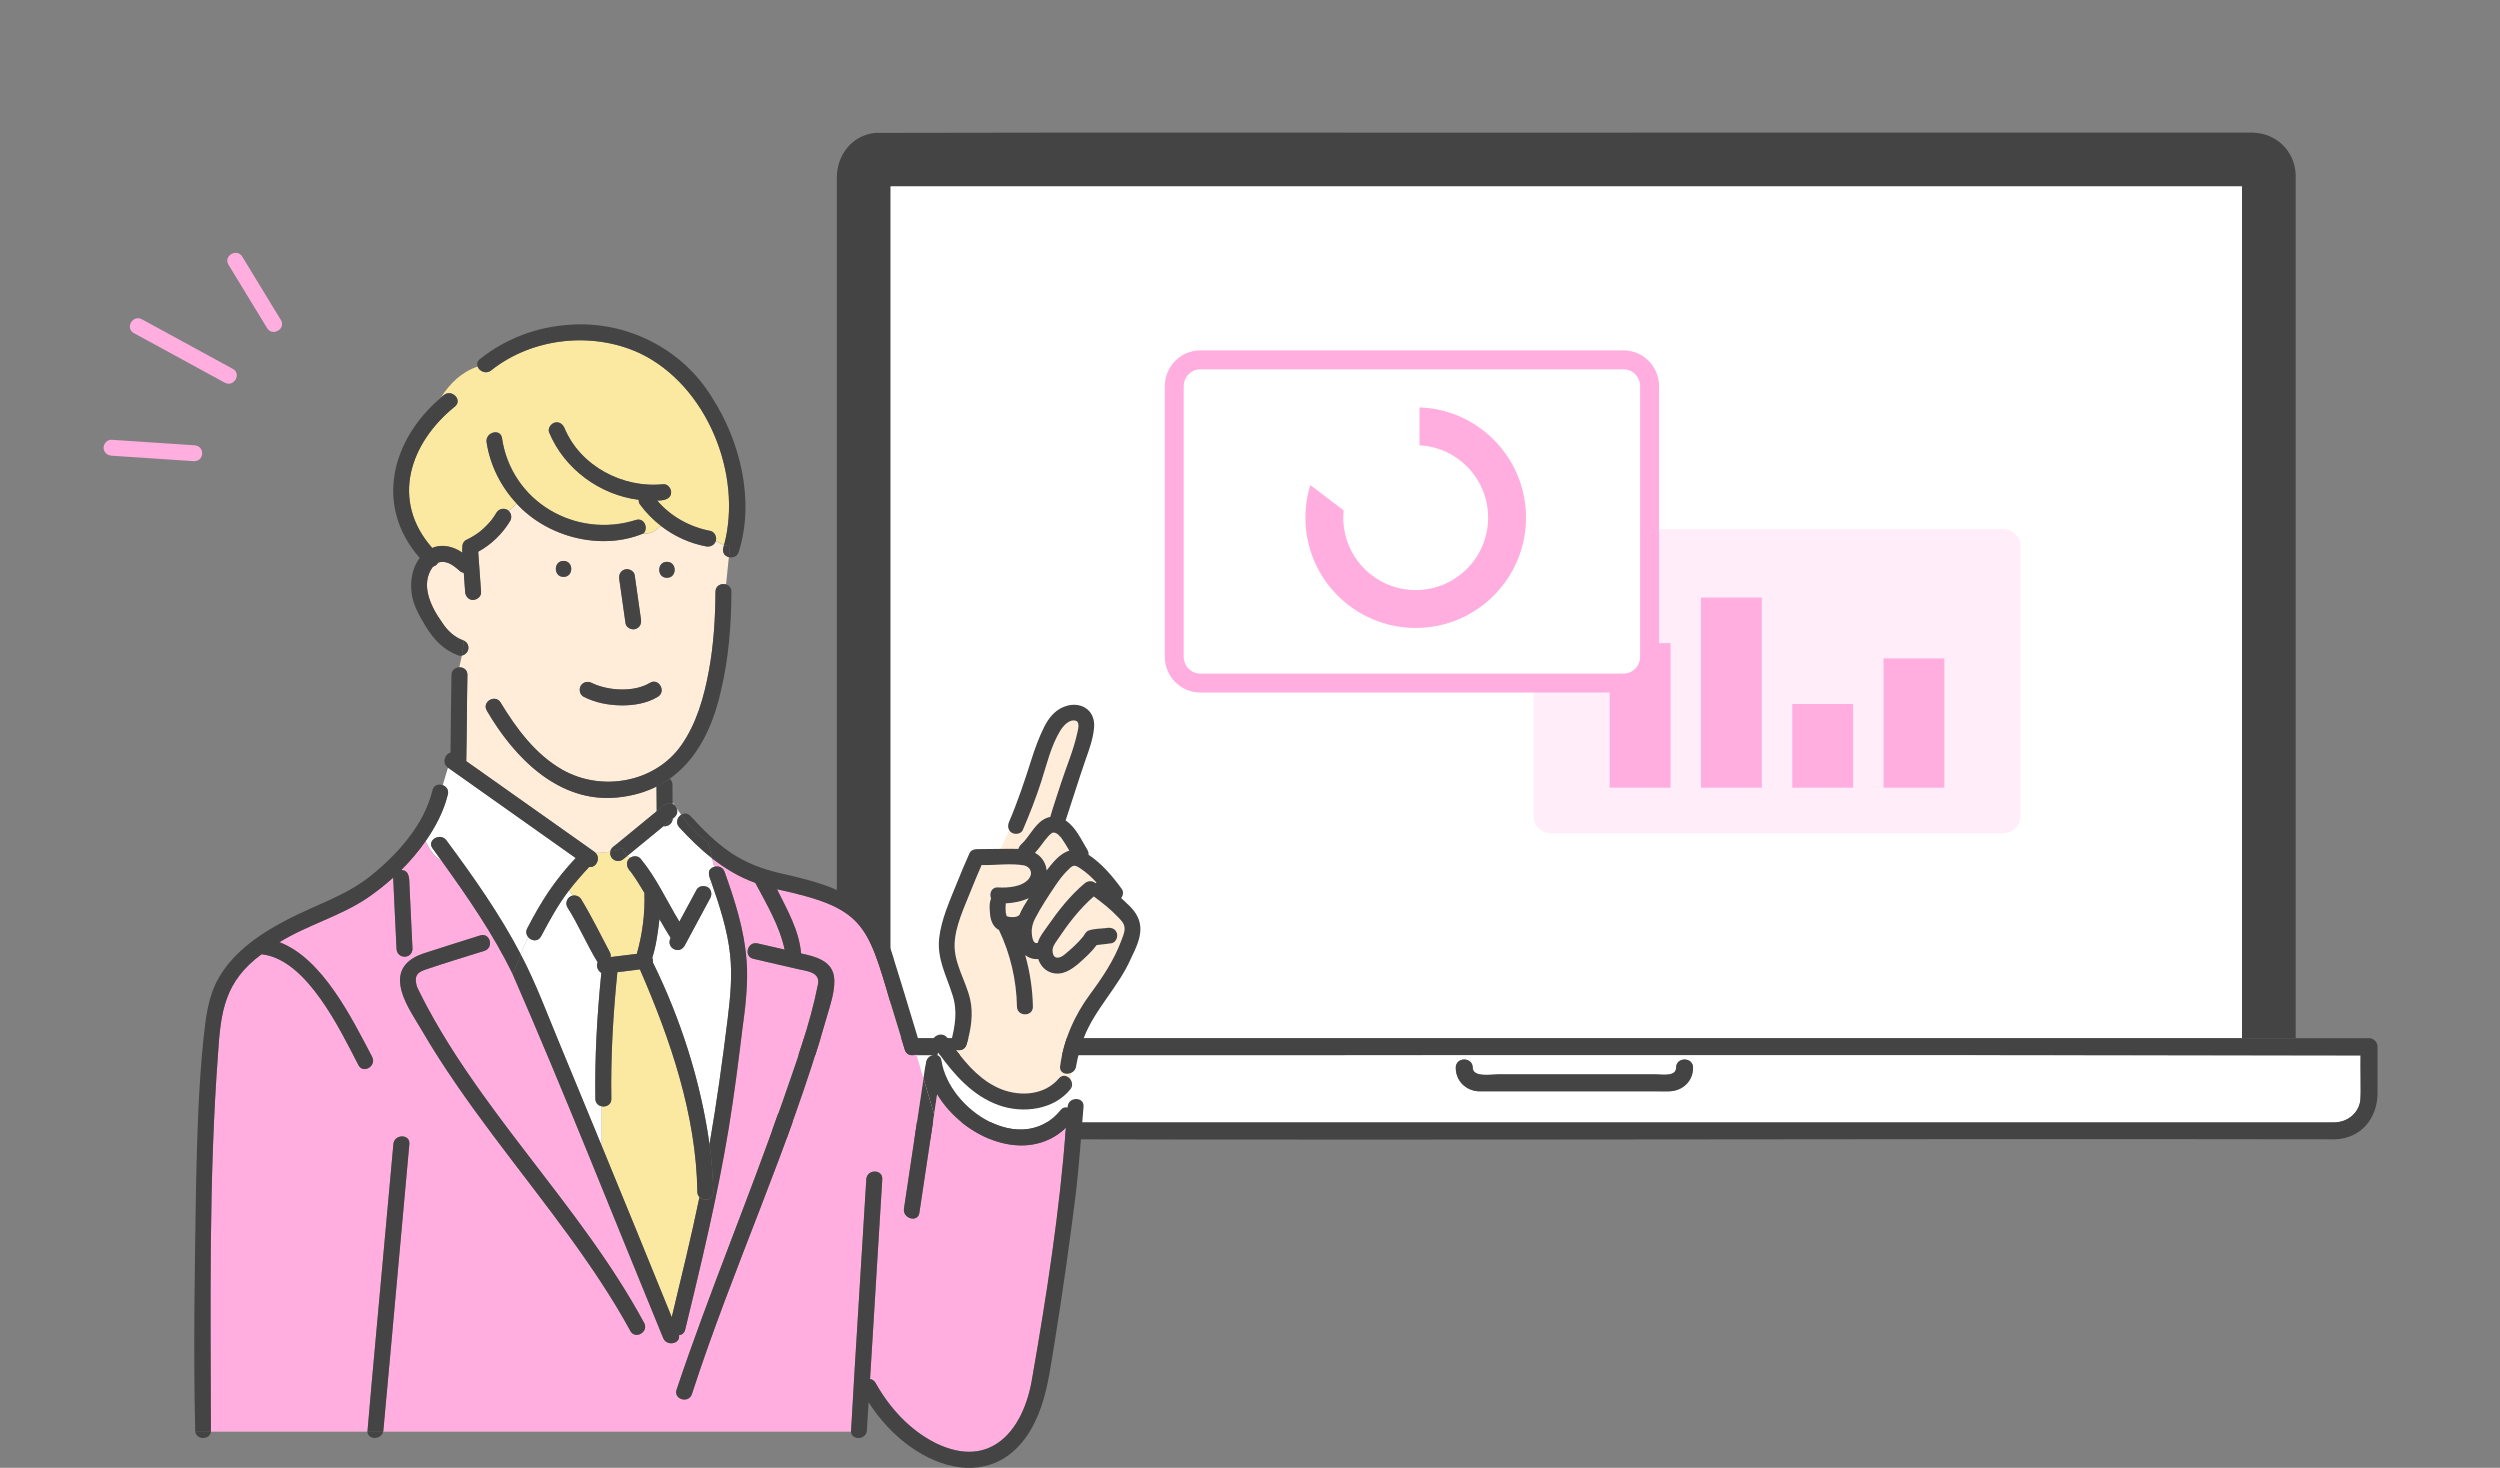 <svg width="264" height="155" viewBox="0 0 264 155" fill="none" xmlns="http://www.w3.org/2000/svg">
<rect x="0" y="0" width="264" height="155" fill="#808080" stroke="none"/>
<g clip-path="url(#clip0_977_14319)">
<path d="M94.043 109.631V19.675H236.756V109.631H242.424V50.329C242.413 39.719 242.439 29.108 242.424 18.498C242.361 15.979 240.392 14.051 237.88 14.006C216.203 14.006 194.525 14.006 172.843 14.006C146.039 14.032 119.232 13.962 92.431 14.032C89.99 14.279 88.382 16.345 88.371 18.72C88.367 30.233 88.371 41.747 88.371 53.261V109.631H94.039H94.043Z" fill="#444444"/>
<path d="M94.043 19.676V109.632H236.756V19.676H94.043Z" fill="white"/>
<path opacity="0.6" d="M163.838 88.001C162.782 88.001 161.951 87.208 161.951 86.199V57.67C161.951 56.662 162.782 55.869 163.838 55.869H211.474C212.531 55.869 213.361 56.662 213.361 57.67V86.199C213.361 87.208 212.531 88.001 211.474 88.001H163.838Z" fill="#FFE2F5"/>
<rect x="169.984" y="67.916" width="6.426" height="15.262" fill="#FFAEDF"/>
<rect x="179.623" y="63.098" width="6.426" height="20.082" fill="#FFAEDF"/>
<rect x="189.264" y="74.344" width="6.426" height="8.836" fill="#FFAEDF"/>
<rect x="198.9" y="69.525" width="6.426" height="13.656" fill="#FFAEDF"/>
<path d="M124 69.33C124 70.874 125.21 72.131 126.769 72.131H171.428C172.988 72.131 174.197 70.874 174.197 69.33V40.801C174.197 39.257 172.988 38 171.428 38H126.769C125.21 38 124 39.257 124 40.801V69.33Z" fill="white" stroke="#FFAEDF" stroke-width="2" stroke-miterlimit="10" stroke-linecap="round" stroke-linejoin="round"/>
<path d="M159.147 54.663C159.147 59.992 154.827 64.311 149.499 64.311C144.171 64.311 139.852 59.992 139.852 54.663C139.852 49.335 144.171 45.016 149.499 45.016C154.827 45.016 159.147 49.335 159.147 54.663Z" stroke="#FFAEDF" stroke-width="4"/>
<path d="M130.623 45.35L145.913 56.947L149.902 57.474V40.605L130.623 45.35Z" fill="white"/>
<path d="M249.277 114.705V111.453C193.367 111.375 137.443 111.442 81.53 111.423V115.104C81.361 117.147 82.5 118.648 84.643 118.526C102.566 118.526 120.49 118.526 138.41 118.526H246.592C247.883 118.486 249.019 117.604 249.244 116.295C249.332 115.782 249.28 115.222 249.28 114.705H249.277ZM155.518 112.751C155.518 113.813 157.565 113.451 158.221 113.451H174.787C175.425 113.451 176.997 113.743 176.997 112.751C176.997 111.596 178.785 111.6 178.785 112.751C178.785 114.178 177.686 115.196 176.296 115.244C175.82 115.259 175.344 115.244 174.869 115.244C168.636 115.244 162.4 115.244 156.167 115.244C154.795 115.185 153.726 114.152 153.726 112.751C153.726 111.596 155.514 111.6 155.514 112.751H155.518Z" fill="white"/>
<path d="M250.17 109.631H87.517C85.223 109.627 82.929 109.594 80.635 109.631C80.152 109.631 79.739 110.04 79.739 110.527V115.218C79.584 117.552 80.915 119.717 83.283 120.211C137.695 120.495 192.162 120.215 246.593 120.311C249.337 120.222 251.066 118.069 251.066 115.428V110.527C251.066 110.044 250.657 109.631 250.17 109.631ZM246.589 118.522H84.64C82.575 118.659 81.325 117.169 81.527 115.1C81.527 113.875 81.527 112.647 81.527 111.419C137.44 111.441 193.365 111.375 249.274 111.449C249.233 113.06 249.351 114.687 249.237 116.287C249.012 117.593 247.88 118.474 246.585 118.518L246.589 118.522Z" fill="#444444"/>
<path d="M156.168 115.24C162.401 115.24 168.633 115.24 174.87 115.24C175.346 115.24 175.821 115.255 176.297 115.24C177.687 115.192 178.786 114.178 178.786 112.747C178.786 111.597 176.998 111.593 176.998 112.747C176.998 113.739 175.427 113.448 174.789 113.448H158.222C157.562 113.448 155.519 113.806 155.519 112.747C155.519 111.597 153.73 111.593 153.73 112.747C153.73 114.145 154.8 115.181 156.172 115.24H156.168Z" fill="#444444"/>
<path d="M110.525 91.914C111.17 91.084 111.886 90.155 112.915 89.819C112.646 89.362 112.376 88.901 112.067 88.469C111.956 88.34 111.668 88.027 111.502 87.975C111.55 87.99 111.528 87.983 111.44 87.953C111.399 87.938 111.358 87.931 111.314 87.92C111.325 87.931 111.185 87.938 111.159 87.931C111.152 87.931 111.141 87.935 111.133 87.938C111.086 87.968 111.038 87.997 110.993 88.031C110.765 88.215 110.562 88.458 110.377 88.691C110.02 89.155 109.691 89.638 109.297 90.059C109.99 90.402 110.477 91.169 110.529 91.91L110.525 91.914Z" fill="#FFEDD9"/>
<path d="M106.21 96.391C106.232 96.505 106.262 96.62 106.299 96.731C106.299 96.731 106.299 96.734 106.302 96.738C106.317 96.745 106.336 96.756 106.35 96.764C106.443 96.793 106.538 96.819 106.634 96.837C106.815 96.856 106.996 96.856 107.176 96.837C107.243 96.823 107.309 96.808 107.376 96.786C107.412 96.767 107.453 96.749 107.486 96.723C107.468 96.738 107.446 96.753 107.427 96.767C107.435 96.767 107.442 96.764 107.449 96.76C107.508 96.719 107.567 96.675 107.63 96.649C107.892 96.019 108.257 95.432 108.622 94.85C107.877 95.196 107.022 95.362 106.206 95.399C106.184 95.731 106.173 96.063 106.206 96.391H106.21Z" fill="#FFEDD9"/>
<path d="M114.129 91.737C113.933 91.612 113.649 91.383 113.395 91.427C113.148 91.472 112.919 91.737 112.749 91.9C112.277 92.357 111.883 92.877 111.514 93.423C110.74 94.562 109.954 95.757 109.316 96.978C109.054 97.479 108.918 97.992 108.958 98.56C108.98 98.899 109.08 99.759 109.585 99.559C109.77 98.888 110.264 98.324 110.651 97.756C111.78 96.133 113.008 94.57 114.527 93.29C114.863 93.006 115.338 92.954 115.681 93.257C115.718 93.235 115.755 93.22 115.796 93.205C115.294 92.648 114.741 92.132 114.129 91.737Z" fill="#FFEDD9"/>
<path d="M111.952 112.604C112.313 109.827 113.471 107.208 115.135 104.97C116.407 103.255 117.631 101.426 118.384 99.412C118.539 98.995 118.76 98.527 118.76 98.077C118.76 97.52 118.391 97.192 118.026 96.816C117.263 96.012 116.396 95.329 115.507 94.677C114.002 95.982 112.789 97.572 111.69 99.224C111.395 99.663 111.085 100.046 111.166 100.555C111.262 101.348 111.908 101.226 112.406 100.821C113.114 100.242 113.792 99.622 114.379 98.918C114.552 98.667 114.655 98.394 114.965 98.269C115.54 98.07 116.189 98.088 116.794 98.018C117.277 97.907 117.816 98.051 117.96 98.586C118.07 98.992 117.819 99.549 117.37 99.622C116.824 99.711 116.315 99.74 115.817 99.807C115.278 100.533 114.615 101.134 113.94 101.728C113.128 102.421 112.203 103.052 111.074 102.739C110.348 102.536 109.865 101.96 109.636 101.282C109.142 101.341 108.655 101.175 108.268 100.869C108.766 102.635 109.046 104.461 109.079 106.312C109.097 107.4 107.412 107.396 107.394 106.312C107.342 103.513 106.697 100.74 105.491 98.213C104.934 97.952 104.676 97.347 104.576 96.771C104.521 96.156 104.414 95.47 104.661 94.891C104.447 94.382 104.687 93.681 105.395 93.722C106.413 93.781 107.965 93.674 108.651 92.807C109.109 92.228 108.836 91.557 108.135 91.394C106.686 91.144 105.133 91.402 103.665 91.358C103.256 92.291 102.861 93.231 102.485 94.175C101.803 95.894 100.866 97.841 100.811 99.714C100.752 101.758 101.991 103.561 102.444 105.508C102.813 107.083 102.537 108.79 102.065 110.321C101.891 110.878 101.345 111.003 100.921 110.841C102.208 112.574 103.735 114.245 105.749 115.034C107.792 115.838 110.337 115.65 111.819 113.891C112.243 113.386 112.844 113.629 113.099 114.083L113.114 113.319C112.583 113.559 111.863 113.327 111.956 112.611L111.952 112.604Z" fill="#FFEDD9"/>
<path d="M107.541 89.647C107.597 89.429 107.737 89.234 107.928 89.086C107.858 89.138 107.847 89.149 107.858 89.134C108.058 88.964 108.22 88.773 108.378 88.573C109.079 87.7 109.702 86.493 110.905 86.272C111.255 85.04 111.69 83.827 112.074 82.606C112.627 80.91 113.372 79.206 113.744 77.462C113.818 77.119 114.084 76.274 113.608 76.119C112.948 75.905 112.277 76.661 111.985 77.133C110.978 78.771 110.54 80.748 109.949 82.558C109.389 84.288 108.729 85.981 108.01 87.651C107.759 88.205 106.844 88.186 106.575 87.674L105.664 89.643C106.287 89.639 106.9 89.625 107.534 89.643L107.541 89.647Z" fill="#FFEDD9"/>
<path d="M58.209 93.747C58.994 92.637 59.875 91.608 60.79 90.605C56.294 87.426 51.799 84.243 47.307 81.064C47.115 81.68 46.938 82.296 46.754 82.908C47.123 83.045 47.414 83.403 47.296 83.893C46.857 85.689 45.987 87.327 44.935 88.842C45.319 89.621 45.813 90.432 46.654 90.922C46.33 90.476 46.012 90.026 45.684 89.587C45.039 88.713 46.503 87.876 47.141 88.735C49.977 92.571 52.791 96.55 55 100.784C55.232 100.146 55.465 99.523 55.808 98.981C55.586 98.741 55.487 98.387 55.686 98.018C56.464 96.558 57.257 95.093 58.212 93.74L58.209 93.747Z" fill="white"/>
<path d="M62.87 116.04C62.796 111.611 63.054 107.152 63.5 102.745C63.128 102.531 62.918 102.008 63.113 101.628C61.962 99.758 61.107 97.689 59.923 95.827C59.628 95.351 59.938 94.657 60.491 94.58C60.365 94.388 60.233 94.2 60.093 94.019C58.927 95.524 58.024 97.206 57.131 98.88C56.818 99.47 56.15 99.374 55.8 98.991C55.453 99.533 55.221 100.156 54.992 100.794C56.585 103.818 57.777 107.075 59.09 110.224C60.587 113.816 62.066 117.416 63.541 121.015V116.841C63.187 116.774 62.873 116.509 62.866 116.048L62.87 116.04Z" fill="white"/>
<path d="M73.639 125.873C73.528 117.756 70.777 109.731 67.572 102.377L65.193 102.668C64.743 107.101 64.482 111.586 64.555 116.045C64.567 116.668 64.017 116.93 63.545 116.837V121.012C66.031 127.031 68.483 133.064 70.936 139.098C71.946 134.883 72.982 130.675 73.86 126.43C73.731 126.297 73.639 126.113 73.635 125.873H73.639Z" fill="#FBE9A1"/>
<path d="M65.875 90.686C65.263 91.235 64.326 90.767 64.448 89.93C63.935 90.018 63.419 90.055 62.906 90.07C63.467 90.656 62.924 91.692 62.22 91.541C61.475 92.342 60.752 93.16 60.096 94.016C60.236 94.197 60.365 94.385 60.494 94.576C60.833 94.517 61.195 94.669 61.379 94.975C62.482 96.793 63.415 98.7 64.407 100.58C64.488 100.735 64.51 100.905 64.495 101.067C65.414 100.957 66.328 100.842 67.247 100.732C67.848 98.637 68.121 96.454 68.051 94.293C67.593 93.525 67.129 92.766 66.598 92.047C66.173 91.663 66.004 90.959 66.546 90.586C66.446 90.52 66.347 90.45 66.255 90.372C66.129 90.475 66 90.582 65.875 90.686Z" fill="#FBE9A1"/>
<path d="M77.101 100.811C76.821 98.181 75.976 95.618 75.106 93.125C74.955 93.276 74.778 93.453 74.597 93.634C75.091 93.763 75.235 94.412 75.01 94.822C74.896 95.035 74.781 95.249 74.663 95.463C73.867 96.946 73.067 98.428 72.27 99.911C71.669 100.844 70.289 100.047 70.82 99.048C70.407 98.395 70.02 97.728 69.64 97.056C69.474 98.432 69.301 99.826 68.877 101.15C68.943 101.309 68.973 101.471 68.943 101.633C71.875 107.582 73.999 114.209 74.925 120.84C75.681 116.466 76.29 112.07 76.836 107.652C77.116 105.38 77.344 103.094 77.101 100.811Z" fill="white"/>
<path d="M71.729 87.359C71.305 86.898 71.526 86.304 71.932 86.038C71.773 85.817 71.615 85.592 71.46 85.367C71.637 85.813 71.419 86.208 71.039 86.448C71.028 86.946 70.549 87.318 70.062 87.248C68.793 88.288 67.525 89.328 66.256 90.372C66.348 90.445 66.448 90.516 66.547 90.586C66.868 90.361 67.366 90.361 67.635 90.671C69.306 92.684 70.394 95.107 71.743 97.331C72.348 96.21 72.95 95.089 73.554 93.971C73.757 93.591 74.218 93.492 74.598 93.636C74.779 93.455 74.956 93.278 75.107 93.127C74.849 92.463 74.598 91.814 75.424 91.541C75.35 91.242 75.273 90.943 75.199 90.641C73.953 89.66 72.809 88.539 71.729 87.362V87.359Z" fill="white"/>
<path d="M98.96 115.561C98.856 116.262 98.749 116.962 98.646 117.663C98.126 121.133 97.606 124.604 97.086 128.074C96.924 129.144 95.301 128.686 95.46 127.628C96.146 123.048 96.832 118.471 97.521 113.89L96.761 111.338C96.334 111.545 95.729 111.434 95.548 110.848C95.054 109.225 94.56 107.602 94.062 105.983C91.573 97.413 91.137 95.867 82.05 93.898C83.109 96.033 84.4 98.261 84.591 100.676C86.015 100.986 87.796 101.403 88.065 103.088C88.283 104.471 87.63 106.23 87.258 107.558C83.415 121.067 77.392 133.853 73.07 147.2C72.746 148.233 71.119 147.79 71.444 146.754C74.881 136.509 79.074 126.533 82.626 116.324C84.016 112.286 85.524 108.251 86.354 104.055C86.741 102.557 85.037 102.546 84.027 102.277C82.533 101.934 81.043 101.591 79.55 101.244C78.491 101.001 78.941 99.375 79.996 99.618C80.948 99.839 81.903 100.053 82.858 100.271C82.308 97.73 80.959 95.484 79.76 93.223C78.071 92.622 76.57 91.715 75.194 90.634C75.268 90.933 75.346 91.232 75.419 91.534C75.829 91.416 76.338 91.556 76.518 92.069C78.768 98.202 79.439 102.129 78.395 108.624C77.245 119.371 74.977 129.933 72.351 140.407C72.259 140.787 71.99 140.967 71.695 141C71.879 141.889 70.404 142.229 70.024 141.288C64.739 128.454 59.661 115.528 54.107 102.808C54.07 102.871 54.033 102.933 53.992 102.992C54.033 102.933 54.07 102.867 54.107 102.808C52.063 98.593 49.371 94.724 46.646 90.922C45.805 90.428 45.311 89.616 44.927 88.842C44.175 89.919 43.312 90.933 42.375 91.862C43.334 91.914 43.205 92.95 43.246 93.644C43.349 95.823 43.456 98.003 43.559 100.186C43.522 101.292 41.933 101.3 41.874 100.186C41.759 97.682 41.627 95.174 41.52 92.67C40.66 93.444 39.757 94.16 38.828 94.794C35.947 96.749 32.469 97.66 29.508 99.489C34.055 101.211 37.138 107.488 39.303 111.608C39.79 112.574 38.333 113.426 37.846 112.459C35.888 108.672 32.469 101.514 27.863 100.794C27.778 100.783 27.694 100.78 27.612 100.765C23.725 103.645 23.312 106.765 23.021 111.298C22.036 124.563 22.243 137.895 22.272 151.187H38.802C39.366 144.471 40.019 137.759 40.612 131.047C40.922 127.632 41.232 124.22 41.542 120.805C41.638 119.732 43.323 119.725 43.227 120.805C42.294 130.932 41.42 141.067 40.458 151.187H89.872C90.374 142.299 90.96 133.407 91.488 124.519C91.554 123.438 93.24 123.435 93.173 124.519C92.742 131.552 92.314 138.589 91.882 145.621C92.104 145.647 92.314 145.769 92.458 146.023C93.948 148.679 96.109 151.054 98.867 152.411C104.705 155.225 108.146 150.94 109.013 145.467C110.543 136.722 111.901 127.93 112.568 119.076C108.452 123.04 101.729 120.167 98.963 115.554L98.96 115.561ZM66.565 140.551C60.332 129.217 51.02 119.957 44.529 108.79C43.684 107.341 42.519 105.718 42.276 104.025C42.01 102.181 43.19 101.185 44.809 100.658C46.771 100.02 48.744 99.408 50.71 98.784C51.746 98.456 52.189 100.083 51.156 100.411C49.12 101.056 47.066 101.665 45.042 102.354C44.651 102.487 44.168 102.642 43.987 103.051C43.828 103.406 43.928 103.852 44.031 104.206C44.289 105.08 44.828 105.899 45.267 106.691C51.794 118.408 61.593 127.927 68.014 139.706C68.534 140.661 67.077 141.509 66.557 140.558L66.565 140.551Z" fill="#FFAEDF"/>
<path d="M76.386 57.835C76.415 57.743 76.434 57.651 76.46 57.558C76.168 57.448 75.888 57.271 75.582 57.134C75.442 57.577 74.995 57.78 74.556 57.699C72.808 57.37 71.178 56.614 69.788 55.537C69.25 56.009 68.715 56.47 67.955 56.327C63.489 58.196 57.787 56.736 54.538 53.166C54.291 53.435 54.015 53.693 53.72 53.948C54 54.202 54.074 54.671 53.878 54.995C53.071 56.352 51.89 57.499 50.5 58.255C50.6 59.672 50.699 61.091 50.803 62.508C50.836 62.98 50.389 63.33 49.962 63.348C49.486 63.371 49.15 62.943 49.121 62.508C49.073 61.833 49.025 61.158 48.977 60.483C48.818 60.461 48.663 60.391 48.516 60.258C47.904 59.701 47.107 59.089 46.266 59.417C46.145 59.616 45.953 59.771 45.731 59.834C45.717 59.852 45.698 59.867 45.684 59.886C44.371 61.715 45.473 64.034 46.69 65.731C47.24 66.583 47.974 67.276 48.94 67.626C48.94 67.626 48.94 67.619 48.94 67.615C48.94 67.615 48.94 67.623 48.94 67.626C49.715 67.958 49.6 69.054 48.77 69.231C48.689 69.651 48.593 70.061 48.501 70.466C48.933 70.455 49.368 70.721 49.357 71.278C49.294 74.309 49.309 77.344 49.235 80.379C53.639 83.496 58.046 86.612 62.449 89.728C62.49 89.754 62.526 89.78 62.563 89.809C62.678 89.894 62.807 89.972 62.903 90.071C63.415 90.057 63.932 90.02 64.444 89.931C64.518 89.456 65.038 89.256 65.351 88.947C66.683 87.855 68.014 86.76 69.346 85.668C69.338 84.794 69.331 83.924 69.327 83.049C61.512 86.693 55.254 81.663 51.407 75.043C50.847 74.11 52.303 73.265 52.864 74.191C54.516 76.927 56.559 79.686 59.395 81.29C63.522 83.629 69.146 82.659 71.934 78.713C73.557 76.415 74.35 73.572 74.855 70.835C75.364 68.084 75.534 65.281 75.552 62.486C75.556 61.822 76.187 61.567 76.673 61.715L76.965 58.838C76.552 58.731 76.216 58.359 76.382 57.835H76.386ZM65.986 60.136C66.38 60.007 66.959 60.287 67.022 60.726C67.048 60.918 67.077 61.114 67.103 61.305C67.295 62.666 67.49 64.027 67.682 65.392C67.749 65.86 67.575 66.273 67.092 66.428C66.698 66.557 66.118 66.277 66.056 65.838C65.835 64.281 65.613 62.729 65.392 61.173C65.326 60.704 65.499 60.291 65.982 60.136H65.986ZM59.51 60.922C58.425 60.922 58.425 59.236 59.51 59.236C60.594 59.236 60.594 60.922 59.51 60.922ZM69.471 73.575C68.328 74.283 66.908 74.508 65.58 74.49C64.223 74.471 62.836 74.206 61.627 73.579C61.221 73.369 61.103 72.804 61.324 72.424C61.56 72.019 62.073 71.912 62.478 72.122C63.345 72.572 64.525 72.79 65.58 72.804C66.668 72.819 67.741 72.664 68.619 72.122C69.545 71.55 70.389 73.007 69.471 73.579V73.575ZM70.426 61.018C69.342 61.018 69.342 59.332 70.426 59.332C71.51 59.332 71.51 61.018 70.426 61.018Z" fill="#FFEDD9"/>
<path d="M71.223 85.026C71.156 84.93 71.094 84.834 71.027 84.734C71.027 84.79 71.027 84.845 71.027 84.9C71.094 84.93 71.16 84.974 71.219 85.026H71.223Z" fill="white"/>
<path d="M105.47 116.711C102.708 115.726 100.731 113.466 99.068 111.135L98.99 111.422C99.2 111.5 99.37 111.681 99.418 111.987C100.226 117.249 107.952 122.202 112.005 117.213C112.223 116.943 112.492 116.884 112.735 116.954C112.735 116.667 112.861 116.397 113.056 116.25L113.078 114.967C111.326 117.209 108.029 117.622 105.466 116.707L105.47 116.711Z" fill="white"/>
<path d="M75.582 57.129C75.892 57.265 76.169 57.442 76.46 57.553C78.448 50.092 74.638 40.673 67.554 37.298C62.538 34.968 56.195 35.661 51.862 39.113C51.312 39.548 50.619 39.198 50.431 38.711C48.712 39.294 47.484 40.518 46.562 41.978C46.662 41.894 46.758 41.805 46.857 41.72C47.683 41.027 48.878 42.211 48.048 42.911C43.247 46.795 41.226 52.832 45.644 57.859C46.702 57.39 47.912 57.711 48.826 58.353C48.819 58.183 48.782 58.006 48.826 57.84C48.79 57.512 48.941 57.147 49.236 57.007C49.726 56.775 50.191 56.494 50.626 56.17C51.109 55.786 51.552 55.347 51.939 54.861C52.116 54.628 52.278 54.385 52.426 54.13C52.691 53.673 53.333 53.588 53.724 53.931C54.015 53.68 54.292 53.422 54.543 53.149C52.891 51.368 51.755 49.115 51.386 46.699C51.224 45.637 52.846 45.183 53.012 46.253C53.47 49.255 55.162 51.999 57.722 53.662C60.506 55.469 64.002 55.875 67.156 54.901C68.044 54.628 68.494 55.775 67.96 56.313C68.719 56.457 69.254 55.996 69.792 55.524C68.955 54.875 68.207 54.112 67.572 53.249C67.469 53.109 67.436 52.943 67.454 52.773C63.346 52.257 59.599 49.524 57.991 45.655C57.814 45.231 58.183 44.73 58.581 44.619C59.057 44.486 59.444 44.789 59.617 45.209C61.284 49.218 65.802 51.578 70.032 51.125C70.486 51.077 70.873 51.549 70.873 51.965C70.869 52.758 70.014 52.858 69.398 52.847C70.81 54.517 72.835 55.646 75.007 56.055C75.461 56.14 75.73 56.708 75.582 57.117V57.129Z" fill="#FBE9A1"/>
<path d="M107.383 96.805C107.383 96.805 107.416 96.787 107.431 96.775C107.423 96.775 107.416 96.783 107.409 96.783C107.397 96.79 107.39 96.798 107.379 96.805H107.383Z" fill="white"/>
<path d="M71.012 82.85C71.012 82.618 70.901 82.389 70.731 82.231C70.285 82.54 69.813 82.806 69.33 83.049C69.338 83.923 69.345 84.794 69.349 85.668C69.835 85.314 70.366 84.602 71.026 84.9C71.026 84.845 71.026 84.79 71.026 84.735C71.023 84.108 71.016 83.477 71.012 82.85Z" fill="#444444"/>
<path d="M70.061 87.249C70.544 87.32 71.023 86.947 71.038 86.449C70.713 86.715 70.389 86.984 70.061 87.249Z" fill="#444444"/>
<path d="M47.295 83.896C47.413 83.406 47.122 83.048 46.753 82.912C46.152 84.896 45.462 86.825 43.888 88.396C45.462 86.821 46.152 84.892 46.753 82.912C46.329 82.753 45.805 82.886 45.669 83.45C44.798 87.083 41.996 90.199 39.152 92.482C36.615 94.521 33.528 95.491 30.659 96.944C27.734 98.427 24.765 100.356 23.095 103.269C21.97 105.231 21.723 107.474 21.491 109.679C20.956 114.801 20.823 119.972 20.705 125.113C20.569 133.802 20.406 142.509 20.616 151.198H22.272C22.243 137.906 22.036 124.575 23.021 111.309C23.309 106.791 23.729 103.645 27.613 100.776C27.697 100.791 27.782 100.795 27.863 100.806C32.47 101.525 35.881 108.672 37.847 112.471C38.334 113.441 39.786 112.589 39.303 111.619C37.142 107.503 34.059 101.222 29.508 99.5C32.47 97.671 35.947 96.76 38.828 94.805C39.757 94.171 40.661 93.456 41.52 92.681C41.627 95.185 41.76 97.693 41.874 100.197C41.933 101.307 43.522 101.307 43.559 100.197C43.456 98.018 43.349 95.838 43.246 93.655C43.205 92.961 43.331 91.921 42.376 91.874C43.316 90.94 44.179 89.926 44.928 88.853C44.751 88.495 44.596 88.149 44.441 87.843C44.596 88.149 44.751 88.499 44.928 88.853C45.979 87.337 46.853 85.696 47.288 83.904L47.295 83.896Z" fill="#444444"/>
<path d="M20.617 151.193C20.772 152.075 22.144 152.075 22.273 151.193H20.617Z" fill="#444444"/>
<path d="M71.931 86.039C71.529 86.301 71.304 86.895 71.728 87.359C72.809 88.54 73.952 89.661 75.199 90.638C75.058 90.077 74.918 89.517 74.778 88.956C73.624 88.186 72.735 87.153 71.931 86.039Z" fill="#444444"/>
<path d="M97.167 110.401C96.275 107.477 95.412 104.541 94.49 101.628C92.646 94.842 88.619 93.628 82.349 92.201C80.505 91.77 78.816 91.143 77.23 90.084C75.611 89 74.228 87.602 72.915 86.171C72.606 85.836 72.218 85.854 71.927 86.042C72.735 87.156 73.624 88.192 74.774 88.959C74.914 89.52 75.054 90.081 75.195 90.641C76.57 91.722 78.071 92.633 79.76 93.23C80.959 95.495 82.309 97.737 82.858 100.278C81.903 100.06 80.951 99.843 79.996 99.625C78.942 99.382 78.492 101.004 79.55 101.251C81.044 101.594 82.534 101.937 84.027 102.284C85.038 102.557 86.742 102.561 86.354 104.062C85.521 108.258 84.016 112.293 82.626 116.331C79.074 126.536 74.881 136.516 71.444 146.761C71.116 147.797 72.742 148.24 73.07 147.207C77.393 133.86 83.415 121.078 87.258 107.565C87.63 106.234 88.279 104.478 88.066 103.095C87.793 101.41 86.015 100.997 84.591 100.683C84.403 98.268 83.109 96.04 82.05 93.905C91.152 95.878 91.569 97.427 94.062 105.99C94.556 107.613 95.05 109.232 95.548 110.855C95.729 111.445 96.334 111.552 96.762 111.345C97.086 111.19 97.311 110.855 97.171 110.405L97.167 110.401Z" fill="#444444"/>
<path d="M47.137 88.743C46.499 87.88 45.035 88.721 45.68 89.595C46.008 90.037 46.326 90.487 46.65 90.93C49.376 94.732 52.064 98.601 54.111 102.816C54.498 102.182 54.745 101.481 54.996 100.791C52.787 96.554 49.977 92.574 47.137 88.743Z" fill="#444444"/>
<path d="M78.841 101.406C78.601 98.19 77.583 95.096 76.521 92.072C76.341 91.556 75.832 91.415 75.422 91.537C74.596 91.814 74.847 92.459 75.105 93.123C75.975 95.616 76.82 98.179 77.1 100.809C77.344 103.092 77.115 105.378 76.835 107.65C76.289 112.068 75.68 116.464 74.924 120.838C75.146 122.509 75.286 124.19 75.323 125.868C75.341 126.717 74.323 126.897 73.862 126.425C72.984 130.67 71.948 134.882 70.938 139.093C68.481 133.06 66.029 127.026 63.547 121.008C62.068 117.408 60.589 113.809 59.096 110.217C57.783 107.067 56.588 103.811 54.998 100.787C54.751 101.473 54.501 102.173 54.113 102.811C59.667 115.531 64.746 128.457 70.031 141.291C70.41 142.228 71.885 141.892 71.701 141.004C71.996 140.97 72.265 140.79 72.358 140.41C74.054 133.362 75.784 126.315 76.957 119.16C77.528 115.664 77.948 112.142 78.402 108.631C78.712 106.241 79.025 103.825 78.845 101.41L78.841 101.406Z" fill="#444444"/>
<path d="M68.022 139.699C61.232 127.09 50.282 117.122 44.035 104.199C43.932 103.845 43.832 103.403 43.991 103.045C44.175 102.635 44.658 102.481 45.045 102.348C47.066 101.658 49.124 101.05 51.16 100.404C52.189 100.076 51.75 98.45 50.714 98.778C48.748 99.401 46.775 100.013 44.813 100.651C43.194 101.179 42.014 102.171 42.28 104.018C42.523 105.711 43.688 107.334 44.533 108.783C49.062 116.539 54.903 123.399 60.173 130.645C62.486 133.824 64.684 137.092 66.568 140.544C67.088 141.495 68.541 140.647 68.025 139.692L68.022 139.699Z" fill="#444444"/>
<path d="M95.74 125.758C95.648 126.382 95.552 127.005 95.46 127.628C95.302 128.69 96.924 129.148 97.087 128.074C97.606 124.604 98.126 121.134 98.647 117.663L97.522 113.891C96.928 117.848 96.334 121.801 95.74 125.758Z" fill="#444444"/>
<path d="M113.055 116.254C112.86 116.398 112.738 116.671 112.734 116.959C112.491 116.889 112.222 116.951 112.004 117.217C107.951 122.203 100.225 117.254 99.417 111.991C99.369 111.681 99.199 111.504 98.989 111.427C98.502 111.25 97.791 111.622 97.783 112.282C97.647 112.802 97.614 113.359 97.518 113.894L98.643 117.667C98.746 116.966 98.853 116.265 98.956 115.565C101.722 120.182 108.445 123.055 112.561 119.087C111.893 127.941 110.533 136.733 109.006 145.478C108.143 150.947 104.698 155.243 98.86 152.422C96.102 151.065 93.94 148.69 92.451 146.034C92.307 145.78 92.096 145.658 91.875 145.632C92.307 138.6 92.734 131.563 93.166 124.53C93.232 123.446 91.547 123.449 91.481 124.53C90.953 133.418 90.363 142.31 89.865 151.198C89.957 152.127 91.481 152.072 91.543 151.046C91.602 150.058 91.665 149.066 91.724 148.078C96.5 155.59 106.461 158.725 109.972 148.498C110.706 146.326 110.993 143.991 111.37 141.738C112.207 136.56 112.937 131.364 113.594 126.16C113.955 123.07 114.165 119.964 114.42 116.863C114.486 116.051 113.557 115.852 113.048 116.258L113.055 116.254Z" fill="#444444"/>
<path d="M62.907 90.07C62.811 89.967 62.678 89.89 62.567 89.808C62.53 89.779 62.493 89.753 62.453 89.727C58.05 86.611 53.642 83.495 49.239 80.378C49.309 77.347 49.298 74.312 49.361 71.276C49.372 70.723 48.937 70.454 48.505 70.465C48.269 71.527 48.077 72.578 48.383 73.795C48.081 72.582 48.269 71.531 48.505 70.465C48.092 70.476 47.686 70.746 47.675 71.276C47.624 74.009 47.613 76.742 47.572 79.475C46.975 79.611 46.628 80.585 47.303 81.064C47.303 81.064 47.306 81.064 47.31 81.068C51.806 84.247 56.298 87.43 60.793 90.609C58.702 92.792 57.05 95.337 55.682 98.029C55.486 98.398 55.582 98.752 55.804 98.992C56.058 98.59 56.379 98.232 56.807 97.948C56.379 98.232 56.062 98.59 55.804 98.992C56.154 99.371 56.821 99.467 57.135 98.881C58.027 97.207 58.935 95.525 60.096 94.02C60.753 93.165 61.476 92.346 62.221 91.546C62.925 91.697 63.467 90.66 62.907 90.074V90.07Z" fill="#444444"/>
<path d="M71.223 85.025C71.3 85.14 71.377 85.254 71.459 85.368C71.407 85.232 71.337 85.11 71.223 85.025Z" fill="#444444"/>
<path d="M65.795 89.543C65.345 89.724 64.899 89.849 64.449 89.927C64.323 90.764 65.26 91.232 65.876 90.683C66.001 90.579 66.131 90.472 66.256 90.369C65.998 90.162 65.802 89.915 65.795 89.543Z" fill="#444444"/>
<path d="M71.454 85.369C71.377 85.254 71.296 85.14 71.218 85.026C70.547 84.45 69.865 85.262 69.345 85.667C68.013 86.759 66.682 87.854 65.351 88.946C65.041 89.256 64.517 89.459 64.443 89.931C64.893 89.853 65.34 89.728 65.79 89.547C65.79 89.54 65.79 89.532 65.79 89.521C65.79 89.529 65.79 89.536 65.79 89.547C66.162 89.396 66.538 89.208 66.911 88.961C66.538 89.212 66.162 89.396 65.79 89.547C65.797 89.92 65.996 90.167 66.251 90.373C67.519 89.333 68.788 88.293 70.056 87.249C70.381 86.984 70.706 86.715 71.034 86.449C71.41 86.21 71.631 85.815 71.454 85.369Z" fill="#444444"/>
<path d="M74.925 120.839C73.999 114.208 71.875 107.581 68.943 101.633C68.972 101.47 68.943 101.304 68.877 101.149C69.301 99.826 69.474 98.431 69.64 97.056C70.02 97.727 70.407 98.398 70.82 99.047C70.289 100.043 71.665 100.847 72.27 99.91C73.066 98.428 73.866 96.945 74.663 95.463C74.777 95.249 74.892 95.035 75.01 94.821C75.238 94.412 75.094 93.763 74.597 93.633C74.066 94.165 73.461 94.769 73.092 95.138C73.457 94.773 74.062 94.168 74.597 93.633C74.221 93.493 73.756 93.593 73.553 93.969C72.948 95.09 72.347 96.211 71.742 97.329C70.392 95.105 69.305 92.678 67.634 90.665C67.365 90.355 66.867 90.359 66.546 90.58C66.992 90.882 67.475 91.162 67.475 91.76C67.475 91.159 66.996 90.879 66.546 90.58C66.007 90.952 66.177 91.657 66.597 92.04C67.129 92.759 67.593 93.523 68.05 94.286C68.121 96.447 67.848 98.631 67.247 100.725C66.328 100.836 65.414 100.95 64.495 101.061C64.506 100.895 64.488 100.729 64.407 100.574C63.415 98.697 62.482 96.787 61.379 94.968C61.195 94.662 60.833 94.511 60.494 94.57C61.117 95.525 61.633 96.588 62.419 97.377C61.63 96.588 61.117 95.525 60.494 94.57C59.941 94.651 59.627 95.341 59.926 95.817C61.11 97.683 61.965 99.748 63.116 101.618C62.921 101.998 63.131 102.521 63.503 102.735C63.057 107.146 62.803 111.601 62.873 116.03C62.88 116.495 63.194 116.757 63.548 116.823C64.02 116.915 64.569 116.65 64.558 116.03C64.484 111.575 64.746 107.091 65.196 102.654L67.575 102.363C70.78 109.713 73.531 117.742 73.641 125.859C73.645 126.098 73.737 126.283 73.866 126.416C74.327 126.888 75.345 126.707 75.327 125.859C75.29 124.177 75.15 122.499 74.929 120.828L74.925 120.839Z" fill="#444444"/>
<path d="M40.488 151.044C41.403 140.968 42.314 130.889 43.228 120.814C43.328 119.733 41.639 119.74 41.543 120.814C41.233 124.229 40.923 127.64 40.614 131.055C40.02 137.767 39.367 144.483 38.803 151.195H40.459C40.47 151.147 40.481 151.099 40.488 151.044Z" fill="#444444"/>
<path d="M38.803 151.193C38.865 152.067 40.234 152.064 40.459 151.193H38.803Z" fill="#444444"/>
<path d="M76.677 61.714C76.191 61.567 75.56 61.821 75.556 62.485C75.538 65.277 75.368 68.084 74.859 70.835C74.354 73.571 73.561 76.411 71.938 78.712C69.15 82.658 63.526 83.628 59.399 81.29C56.563 79.686 54.52 76.927 52.868 74.191C52.307 73.265 50.851 74.11 51.411 75.043C54.303 80.007 59.031 84.875 65.256 84.204C71.584 83.591 74.815 78.838 76.109 73.04C76.947 69.599 77.22 66.026 77.238 62.489C77.238 62.068 76.987 61.81 76.674 61.718L76.677 61.714Z" fill="#444444"/>
<path d="M66.06 65.835C66.123 66.274 66.702 66.551 67.096 66.425C67.576 66.271 67.753 65.858 67.686 65.389C67.465 63.833 67.244 62.28 67.023 60.724C66.96 60.285 66.381 60.008 65.986 60.134C65.507 60.289 65.33 60.702 65.396 61.17C65.618 62.727 65.839 64.279 66.06 65.835Z" fill="#444444"/>
<path d="M70.43 59.328C69.346 59.328 69.346 61.014 70.43 61.014C71.515 61.014 71.515 59.328 70.43 59.328Z" fill="#444444"/>
<path d="M59.511 60.918C60.595 60.918 60.595 59.232 59.511 59.232C58.426 59.232 58.426 60.918 59.511 60.918Z" fill="#444444"/>
<path d="M49.439 68.617C49.557 68.182 49.317 67.802 48.941 67.621C48.941 68.185 48.867 68.716 48.772 69.225C49.081 69.163 49.358 68.912 49.439 68.617Z" fill="#444444"/>
<path d="M53.58 53.841C53.175 53.627 52.669 53.738 52.426 54.144C52.279 54.395 52.113 54.638 51.939 54.874C51.556 55.357 51.113 55.796 50.626 56.183C50.191 56.508 49.727 56.788 49.236 57.02C48.941 57.16 48.79 57.526 48.827 57.854C48.782 58.02 48.819 58.197 48.827 58.367C47.912 57.725 46.702 57.404 45.644 57.872C41.222 52.868 43.254 46.783 48.048 42.925C48.878 42.224 47.683 41.041 46.857 41.734C46.758 41.819 46.658 41.907 46.562 41.992C45.596 43.522 44.962 45.296 44.445 46.838C44.958 45.296 45.596 43.519 46.562 41.992C41.325 46.432 39.511 53.432 44.32 58.916C43.512 59.978 43.298 61.387 43.475 62.685C43.653 63.965 44.313 65.075 44.969 66.166C45.806 67.549 46.861 68.648 48.399 69.216C48.521 69.261 48.646 69.264 48.768 69.239C48.867 68.726 48.937 68.198 48.937 67.634C47.971 67.284 47.237 66.591 46.688 65.739C45.471 64.046 44.368 61.722 45.681 59.893C45.696 59.875 45.714 59.86 45.729 59.842C45.95 59.779 46.142 59.624 46.264 59.425C47.104 59.1 47.901 59.713 48.513 60.266C48.657 60.402 48.816 60.472 48.974 60.491C49.022 61.166 49.07 61.84 49.118 62.515C49.148 62.954 49.483 63.378 49.959 63.356C50.39 63.338 50.833 62.984 50.8 62.515C50.7 61.099 50.601 59.679 50.497 58.263C51.888 57.507 53.064 56.36 53.876 55.003C54.071 54.675 54.001 54.21 53.717 53.956C53.673 53.915 53.625 53.882 53.573 53.852L53.58 53.841Z" fill="#444444"/>
<path d="M67.154 54.913C60.833 56.949 53.94 52.929 53.011 46.265C52.849 45.195 51.222 45.649 51.384 46.715C51.753 49.134 52.889 51.384 54.541 53.165C57.787 56.735 63.492 58.195 67.958 56.326C67.652 56.267 67.309 56.115 66.914 55.82C67.309 56.115 67.652 56.27 67.958 56.326C68.493 55.787 68.043 54.64 67.154 54.913Z" fill="#444444"/>
<path d="M75.005 56.067C72.833 55.658 70.809 54.526 69.396 52.859C70.012 52.866 70.868 52.77 70.871 51.977C70.871 51.561 70.484 51.085 70.03 51.136C65.8 51.59 61.283 49.23 59.616 45.221C59.442 44.804 59.055 44.498 58.579 44.631C58.185 44.742 57.816 45.243 57.989 45.667C59.597 49.536 63.344 52.269 67.453 52.785C67.434 52.951 67.467 53.121 67.571 53.261C68.205 54.12 68.954 54.887 69.791 55.536C70.27 55.12 70.753 54.695 71.406 54.695C70.753 54.695 70.27 55.116 69.791 55.536C71.177 56.613 72.808 57.365 74.559 57.697C74.998 57.779 75.444 57.579 75.585 57.133C75.732 56.724 75.463 56.156 75.009 56.071L75.005 56.067Z" fill="#444444"/>
<path d="M76.463 57.557C76.227 58.165 76.363 58.67 76.972 58.836L77.093 57.645C76.868 57.667 76.662 57.63 76.463 57.557Z" fill="#444444"/>
<path d="M75.151 41.91C72.035 36.828 66.171 33.877 60.237 34.29C56.737 34.493 53.414 35.74 50.674 37.923C50.379 38.159 50.335 38.454 50.435 38.712C50.623 39.195 51.316 39.549 51.866 39.114C56.199 35.662 62.542 34.973 67.558 37.3C74.642 40.674 78.452 50.09 76.464 57.554C76.663 57.628 76.87 57.664 77.095 57.642C77.25 57.628 77.412 57.591 77.589 57.499C77.412 57.587 77.25 57.628 77.095 57.642L76.973 58.834C77.375 58.937 77.855 58.789 78.013 58.28C79.721 52.863 78.175 46.571 75.148 41.91H75.151Z" fill="#444444"/>
<path d="M61.331 72.419C61.109 72.799 61.227 73.363 61.633 73.573C62.843 74.2 64.23 74.466 65.587 74.484C66.911 74.503 68.331 74.278 69.478 73.57C70.396 72.998 69.551 71.541 68.626 72.113C66.881 73.131 64.259 72.954 62.485 72.113C62.083 71.903 61.571 72.01 61.331 72.415V72.419Z" fill="#444444"/>
<path d="M113.095 114.076L113.08 114.972C113.272 114.674 113.242 114.338 113.095 114.076Z" fill="#444444"/>
<path d="M119.048 95.452C118.838 95.238 118.616 95.035 118.395 94.836C118.602 94.567 118.672 94.172 118.469 93.888C117.48 92.523 116.37 91.207 114.954 90.266C114.969 90.1 114.936 89.931 114.847 89.776C114.176 88.673 113.63 87.382 112.531 86.638C113.258 84.465 113.922 82.271 114.678 80.106C115.054 79.048 115.434 77.986 115.533 76.857C115.725 74.873 113.936 73.914 112.221 74.696C111.329 75.079 110.702 75.894 110.274 76.743C109.736 77.823 109.312 78.97 108.947 80.117C108.227 82.382 107.49 84.613 106.553 86.796C106.424 87.091 106.42 87.416 106.575 87.67C106.844 88.179 107.755 88.201 108.01 87.648C108.729 85.977 109.389 84.285 109.95 82.555C110.536 80.744 110.975 78.767 111.985 77.13C112.277 76.658 112.944 75.898 113.608 76.116C114.084 76.271 113.818 77.115 113.745 77.458C113.368 79.203 112.627 80.906 112.074 82.603C111.69 83.827 111.255 85.037 110.905 86.269C109.706 86.486 109.079 87.692 108.379 88.57C108.249 88.729 108.131 88.876 107.984 89.016C107.943 89.057 107.748 89.219 107.929 89.083C107.737 89.23 107.597 89.426 107.541 89.643C106.903 89.621 106.295 89.636 105.672 89.643C104.82 89.643 103.964 89.651 103.112 89.669C102.839 89.673 102.504 89.82 102.386 90.086C101.899 91.174 101.438 92.273 100.995 93.379C100.272 95.175 99.402 97.097 99.181 99.033C98.926 101.249 99.933 102.994 100.571 105.033C101.15 106.759 100.851 108.396 100.405 110.111C100.291 109.949 100.173 109.787 100.062 109.625C99.45 108.739 97.99 109.58 98.606 110.476C98.757 110.694 98.912 110.915 99.067 111.133C100.73 113.464 102.706 115.724 105.469 116.709C108.032 117.62 111.329 117.211 113.081 114.968L113.095 114.072C112.841 113.619 112.24 113.379 111.816 113.88C110.337 115.64 107.788 115.824 105.745 115.024C103.732 114.234 102.205 112.564 100.918 110.83C101.338 110.993 101.888 110.867 102.061 110.31C102.533 108.78 102.81 107.072 102.441 105.498C101.987 103.55 100.745 101.747 100.807 99.704C100.863 97.83 101.799 95.887 102.482 94.165C102.858 93.217 103.249 92.28 103.662 91.347C105.126 91.391 106.682 91.137 108.131 91.384C108.832 91.543 109.105 92.217 108.648 92.796C107.962 93.663 106.409 93.77 105.391 93.711C104.687 93.67 104.444 94.371 104.657 94.88C104.41 95.459 104.517 96.145 104.573 96.761C104.672 97.336 104.93 97.941 105.487 98.203C106.697 100.733 107.339 103.503 107.39 106.302C107.409 107.386 109.094 107.39 109.076 106.302C109.042 104.45 108.762 102.625 108.264 100.858C108.655 101.164 109.142 101.33 109.632 101.271C109.865 101.95 110.344 102.525 111.071 102.728C112.199 103.042 113.125 102.411 113.936 101.718C114.611 101.124 115.275 100.523 115.813 99.796C116.311 99.73 116.824 99.7 117.366 99.612C117.816 99.538 118.067 98.981 117.956 98.575C117.812 98.041 117.274 97.897 116.791 98.007C116.19 98.074 115.537 98.059 114.962 98.258C114.652 98.384 114.549 98.656 114.375 98.907C113.789 99.612 113.11 100.231 112.402 100.81C111.908 101.216 111.263 101.341 111.163 100.545C111.082 100.036 111.388 99.652 111.687 99.213C112.789 97.565 113.999 95.972 115.504 94.666C116.392 95.323 117.259 96.001 118.023 96.805C118.384 97.178 118.756 97.51 118.756 98.067C118.756 98.516 118.535 98.985 118.38 99.401C117.628 101.415 116.404 103.244 115.131 104.959C113.472 107.198 112.31 109.816 111.949 112.593C111.856 113.309 112.575 113.541 113.107 113.301C113.372 113.183 113.59 112.947 113.634 112.593C113.575 113.04 113.63 112.63 113.649 112.523C113.822 111.553 114.084 110.598 114.419 109.676C115.603 106.552 118.111 104.24 119.442 101.183C120.534 98.977 121.106 97.299 119.044 95.444L119.048 95.452ZM107.383 96.802C107.383 96.802 107.401 96.787 107.412 96.779C107.42 96.779 107.427 96.772 107.434 96.772C107.42 96.783 107.401 96.79 107.387 96.802H107.383ZM107.63 96.647C107.567 96.672 107.508 96.717 107.449 96.757C107.442 96.757 107.434 96.761 107.427 96.765C107.446 96.75 107.468 96.735 107.486 96.72C107.453 96.746 107.412 96.765 107.375 96.783C107.309 96.805 107.243 96.82 107.176 96.835C106.996 96.853 106.815 96.849 106.634 96.835C106.538 96.816 106.446 96.794 106.35 96.761C106.335 96.754 106.317 96.743 106.302 96.735C106.302 96.735 106.302 96.731 106.299 96.728C106.262 96.617 106.232 96.503 106.21 96.388C106.177 96.056 106.188 95.725 106.21 95.396C107.025 95.359 107.881 95.194 108.626 94.847C108.257 95.43 107.892 96.02 107.634 96.647H107.63ZM110.377 88.692C110.562 88.459 110.765 88.22 110.993 88.032C111.041 88.002 111.089 87.973 111.133 87.939C111.141 87.939 111.152 87.932 111.159 87.932C111.185 87.936 111.325 87.932 111.314 87.921C111.355 87.932 111.399 87.939 111.44 87.954C111.528 87.984 111.55 87.991 111.502 87.976C111.665 88.024 111.956 88.341 112.067 88.47C112.376 88.902 112.646 89.363 112.915 89.82C111.886 90.156 111.17 91.085 110.525 91.915C110.473 91.174 109.99 90.403 109.293 90.064C109.688 89.639 110.016 89.16 110.374 88.695L110.377 88.692ZM115.681 93.257C115.338 92.951 114.862 93.003 114.526 93.291C113.011 94.567 111.779 96.134 110.65 97.757C110.263 98.325 109.773 98.889 109.585 99.56C109.079 99.759 108.98 98.9 108.958 98.561C108.917 97.993 109.053 97.48 109.315 96.978C109.953 95.758 110.743 94.563 111.513 93.423C111.882 92.881 112.277 92.361 112.749 91.9C112.915 91.738 113.147 91.472 113.394 91.428C113.645 91.384 113.933 91.613 114.128 91.738C114.74 92.136 115.293 92.649 115.795 93.206C115.754 93.221 115.718 93.235 115.681 93.257Z" fill="#444444"/>
<path d="M27.694 33.809C27.863 34.09 28.037 34.37 28.206 34.65C28.771 35.576 30.227 34.728 29.663 33.798C28.302 31.567 26.945 29.332 25.584 27.101C25.02 26.175 23.563 27.024 24.128 27.953C25.315 29.904 26.506 31.859 27.694 33.809Z" fill="#FFAEDF"/>
<path d="M24.591 38.955C21.387 37.206 18.185 35.458 14.98 33.714C14.029 33.194 13.177 34.651 14.129 35.171C16.928 36.697 19.727 38.224 22.526 39.751C22.932 39.972 23.334 40.194 23.739 40.411C24.691 40.931 25.543 39.474 24.591 38.955Z" fill="#FFAEDF"/>
<path d="M20.517 47.022C17.972 46.852 15.424 46.682 12.879 46.513C12.514 46.487 12.145 46.465 11.78 46.439C11.327 46.409 10.94 46.848 10.94 47.28C10.94 47.763 11.327 48.091 11.78 48.121C14.694 48.316 17.604 48.508 20.517 48.703C21.62 48.666 21.642 47.088 20.517 47.018V47.022Z" fill="#FFAEDF"/>
</g>
<defs>
<clipPath id="clip0_977_14319">
<rect width="263.97" height="155" fill="white" transform="translate(0.016)"/>
</clipPath>
</defs>
</svg>
